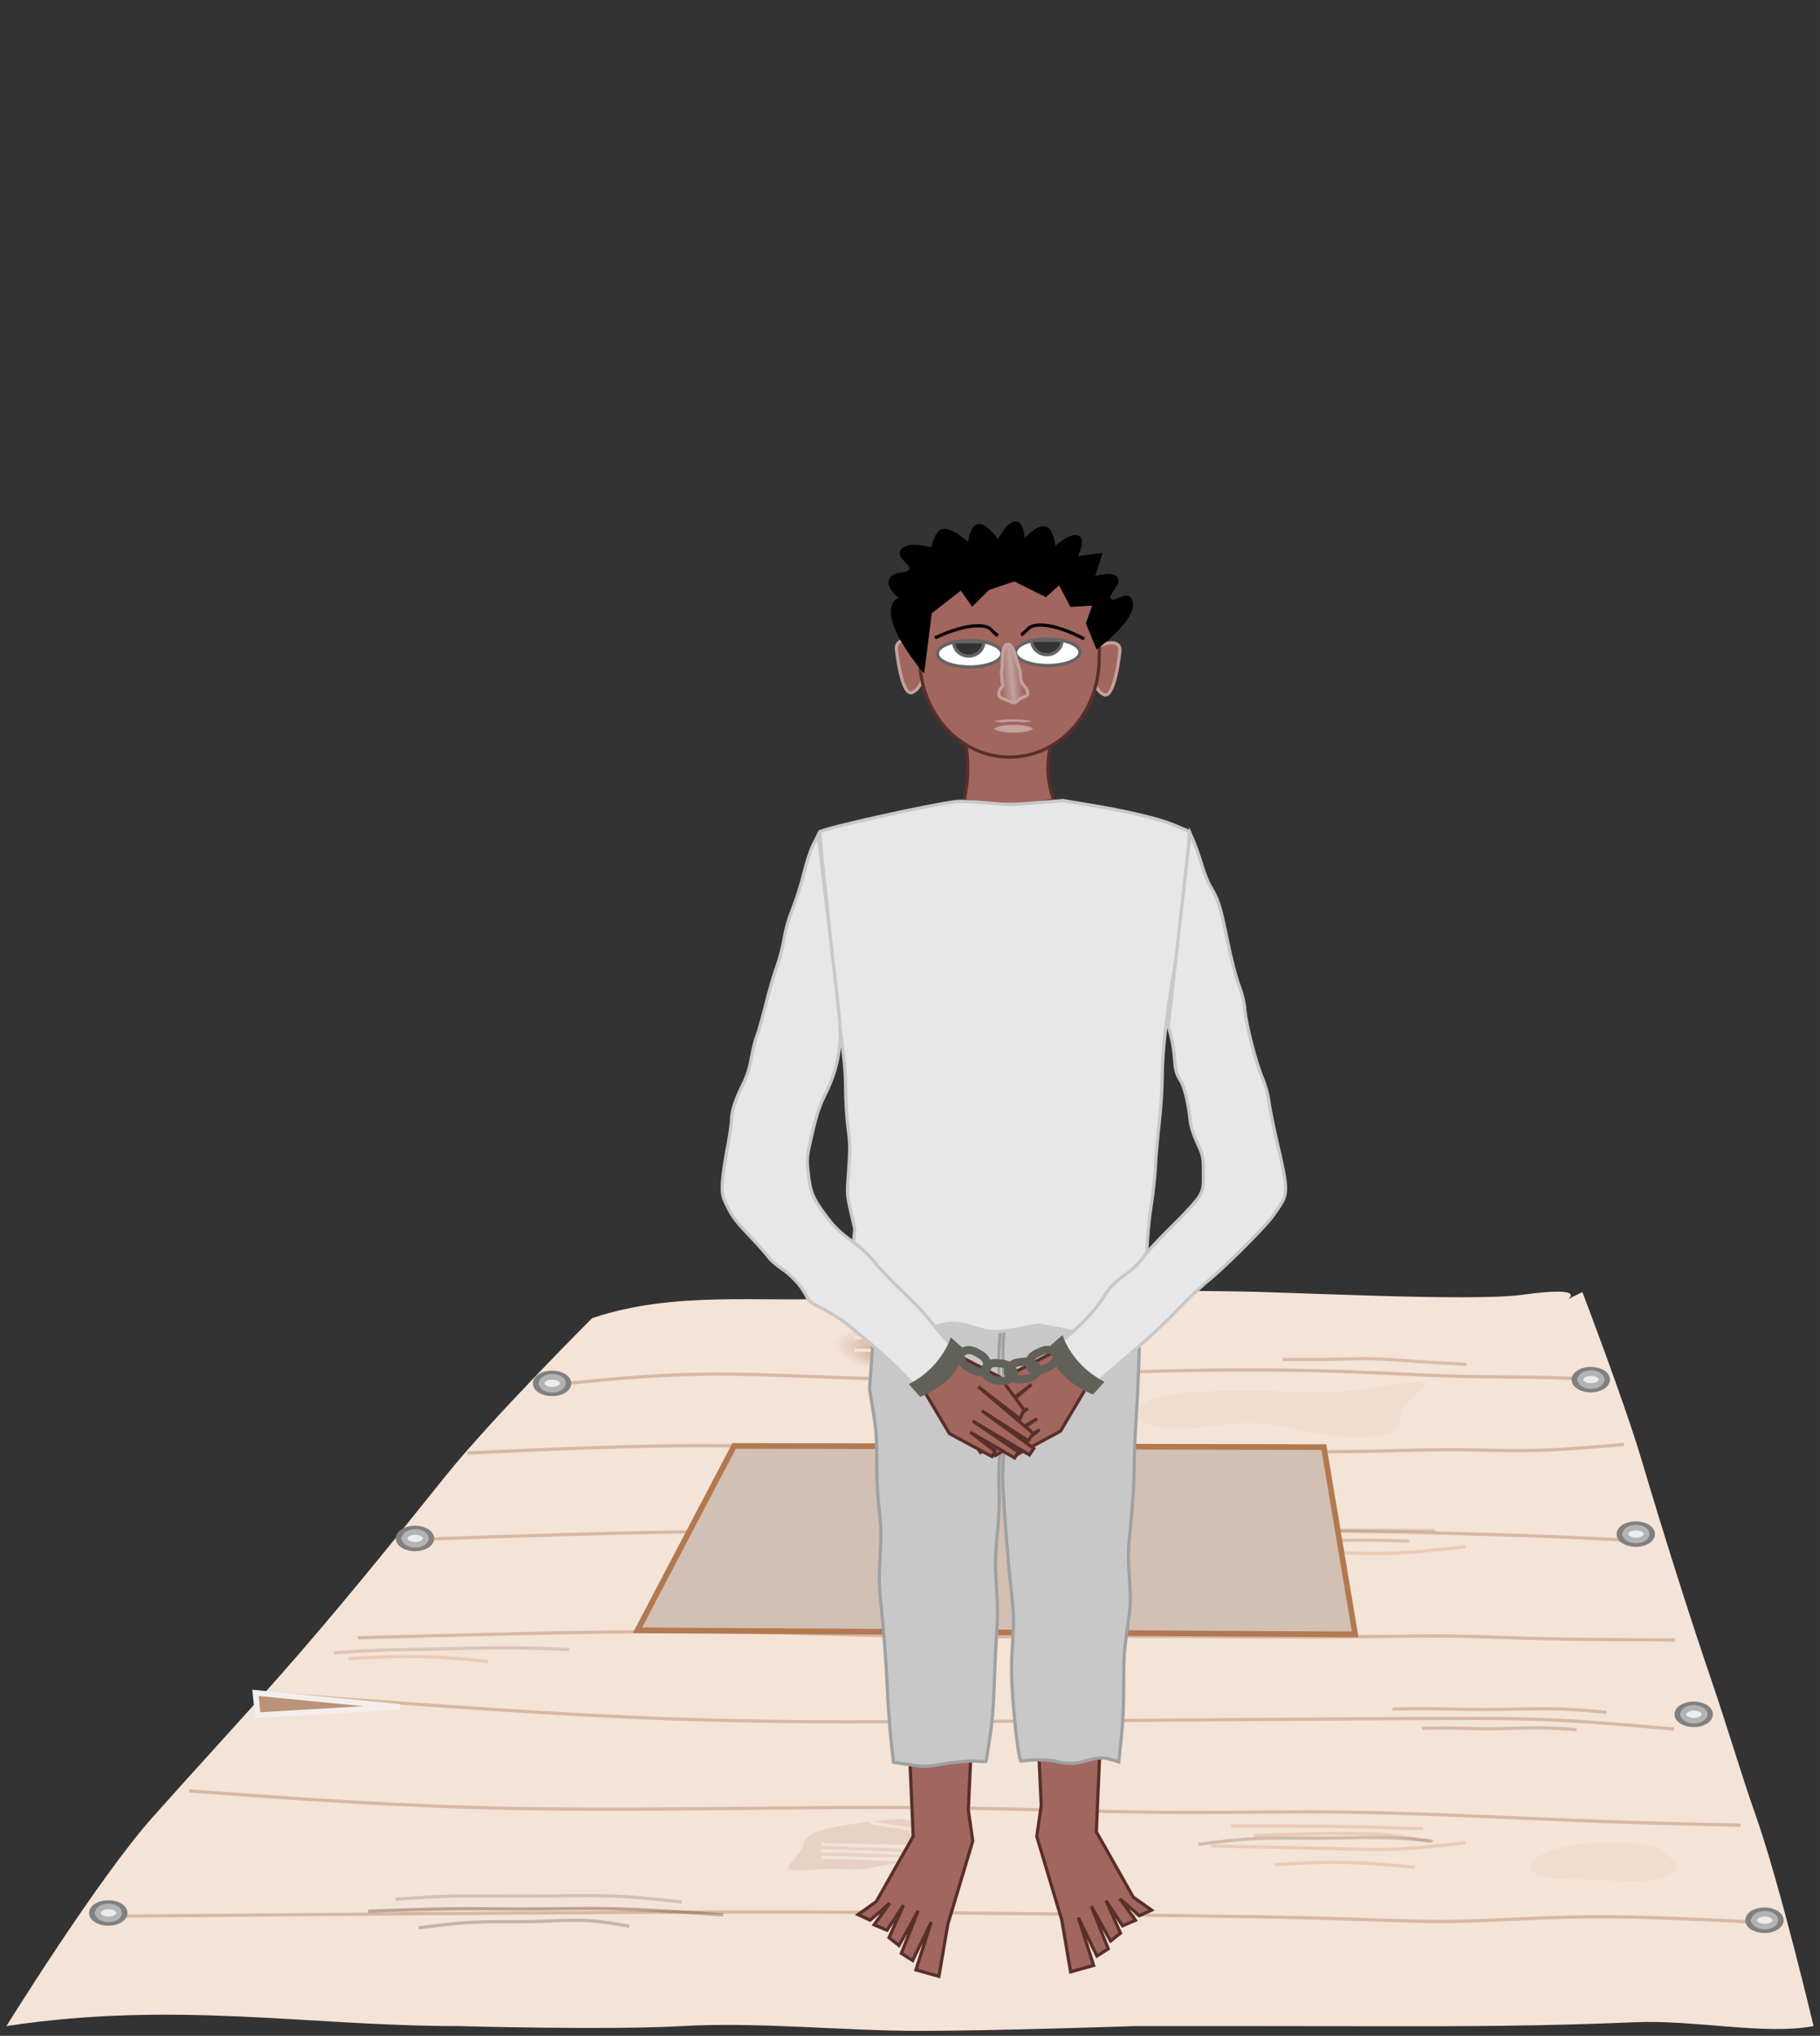 <?xml version="1.0" encoding="UTF-8" standalone="no"?>
<svg
   xmlns:dc="http://purl.org/dc/elements/1.1/"
   xmlns:cc="http://creativecommons.org/ns#"
   xmlns:rdf="http://www.w3.org/1999/02/22-rdf-syntax-ns#"
   xmlns:svg="http://www.w3.org/2000/svg"
   xmlns="http://www.w3.org/2000/svg"
   xmlns:xlink="http://www.w3.org/1999/xlink"
   width="565.733"
   height="632.662"
   viewBox="0 0 149.683 167.392"
   version="1.1"
   id="svg8">
  <rect x="0" y="0" width="149.683" height="167.392" fill="#333333" stroke="none"/>
  <defs
     id="defs2">
    <linearGradient
       id="linearGradient1015">
      <stop
         style="stop-color:#b38869;stop-opacity:1;"
         offset="0"
         id="stop1011" />
      <stop
         style="stop-color:#b38869;stop-opacity:0;"
         offset="1"
         id="stop1013" />
    </linearGradient>
    <linearGradient
       xlink:href="#linearGradient894"
       id="linearGradient898"
       gradientUnits="userSpaceOnUse"
       gradientTransform="matrix(0.834,-0.098,0.098,0.834,-65.776,-77.767)"
       x1="11.2"
       y1="84.867"
       x2="14.519"
       y2="84.947"
       spreadMethod="pad" />
    <linearGradient
       id="linearGradient894">
      <stop
         style="stop-color:#a1665e;stop-opacity:1;"
         offset="0"
         id="stop890" />
      <stop
         style="stop-color:#c3a19d;stop-opacity:1"
         offset="0.538"
         id="stop7555" />
      <stop
         style="stop-color:#a1665e;stop-opacity:1"
         offset="1"
         id="stop892" />
    </linearGradient>
    <filter
       style="color-interpolation-filters:sRGB"
       id="filter7688">
      <feTurbulence
         type="fractalNoise"
         baseFrequency="8.677 7.494"
         numOctaves="3"
         seed="227"
         result="turbulence"
         id="feTurbulence7672" />
      <feComposite
         in="SourceGraphic"
         in2="turbulence"
         operator="in"
         result="composite1"
         id="feComposite7674" />
      <feColorMatrix
         values="1 0 0 0 0 0 1 0 0 0 0 0 1 0 0 0 0 0 3.916 -1.257 "
         result="color"
         id="feColorMatrix7676" />
      <feFlood
         flood-opacity="1"
         flood-color="rgb(206,132,78)"
         result="flood"
         id="feFlood7678" />
      <feMerge
         result="merge"
         id="feMerge7684">
        <feMergeNode
           in="flood"
           id="feMergeNode7680" />
        <feMergeNode
           in="color"
           id="feMergeNode7682" />
      </feMerge>
      <feComposite
         in2="SourceGraphic"
         operator="in"
         result="composite2"
         id="feComposite7686" />
    </filter>
    <radialGradient
       xlink:href="#linearGradient1015"
       id="radialGradient1045-3"
       gradientUnits="userSpaceOnUse"
       gradientTransform="matrix(1.485,0.151,-4.302048e-4,0.469,260.504,145.005)"
       cx="-110.94"
       cy="237.033"
       fx="-110.94"
       fy="237.033"
       r="4.284" />
    <radialGradient
       xlink:href="#linearGradient1015"
       id="radialGradient1053-5"
       cx="-73.889"
       cy="210.951"
       fx="-73.889"
       fy="210.951"
       r="6.363"
       gradientTransform="matrix(1,0.069,-0.022,0.317,174.122,177.919)"
       gradientUnits="userSpaceOnUse" />
  </defs>
  <g
     id="layer1"
     transform="translate(-20.711,-177.942)"
     style="display:inline">
    <g
       id="g2161"
       transform="translate(-216.837,42.807)">
      <g
         id="g1278-3"
         style="display:inline"
         transform="translate(216.837,6.935)">
        <path
           id="path154-5"
           style="display:inline;fill:#f4e3d7;stroke:none;stroke-width:0.265px;stroke-linecap:butt;stroke-linejoin:miter;stroke-opacity:1"
           d="M 121.953,234.378 C 119.39,234.367 112.517,234.191 109.957,234.334 103.253,234.709 96.756,234.566 90.052,234.942 83.226,235.324 76.242,234.288 69.409,236.583 69.409,236.583 61.105,244.879 57.367,249.548 53.007,254.993 48.346,260.758 43.769,265.936 40.145,270.035 36.919,273.511 33.282,277.594 28.73,282.705 21.24,294.791 21.24,294.791 35.123,292.684 46.011,294.791 58.397,294.791 58.397,294.791 70.695,295.138 76.834,294.791 83.094,294.438 90.002,295.181 96.269,295.184 102.478,295.187 114.098,294.791 114.098,294.791 114.098,294.791 127.061,294.786 133.292,294.803 140.818,294.824 147.676,294.798 155.198,294.474 160.085,294.263 165.865,295.549 169.865,294.791 169.865,294.791 167.097,283.13 165.139,277.56 163.814,273.79 162.813,270.314 161.521,266.526 159.48,260.544 157.5,254.214 155.686,248.126 154.291,243.444 150.851,234.438 150.851,234.438 145.996,236.765 154.349,233.498 145.911,234.662 141.68,235.245 126.225,234.397 121.953,234.378 Z" />
        <path
           style="fill:none;stroke:#b88a6b;stroke-width:0.265px;stroke-linecap:butt;stroke-linejoin:miter;stroke-opacity:0.491"
           d="M 65.219,242.179 C 69.774,241.693 74.328,241.208 79.353,241.18 84.377,241.152 89.872,241.582 95.653,241.6 101.434,241.618 107.502,241.226 113.294,241.022 119.087,240.818 124.603,240.803 129.021,240.907 133.439,241.011 136.758,241.233 139.643,241.332 142.529,241.432 144.98,241.409 147.081,241.446 149.182,241.483 150.933,241.579 152.683,241.675"
           id="path156-6" />
        <path
           style="fill:none;stroke:#b88a6b;stroke-width:0.265px;stroke-linecap:butt;stroke-linejoin:miter;stroke-opacity:0.491"
           d="M 59.151,247.672 C 65.481,247.378 71.81,247.084 77.846,247.067 83.882,247.049 89.624,247.308 95.6,247.377 101.575,247.445 107.784,247.323 113.455,247.352 119.127,247.38 124.262,247.558 128.631,247.568 133,247.578 136.604,247.418 139.457,247.403 142.311,247.387 144.414,247.515 146.758,247.466 149.102,247.417 151.687,247.192 154.272,246.966"
           id="path983-2" />
        <path
           style="fill:none;stroke:#b88a6b;stroke-width:0.265px;stroke-linecap:butt;stroke-linejoin:miter;stroke-opacity:0.491"
           d="M 54.777,254.783 C 62.812,254.506 70.847,254.229 77.674,254.148 84.501,254.066 90.12,254.18 95.901,254.198 101.683,254.217 107.626,254.139 113.356,254.093 119.087,254.047 124.603,254.033 129.091,254.07 133.579,254.106 137.039,254.195 140.108,254.279 143.178,254.364 145.857,254.444 148.41,254.547 150.964,254.651 153.39,254.777 155.817,254.904"
           id="path987-9" />
        <path
           style="fill:none;stroke:#b88a6b;stroke-width:0.265px;stroke-linecap:butt;stroke-linejoin:miter;stroke-opacity:0.491"
           d="M 50.147,262.864 C 59.63,262.605 69.112,262.345 76.649,262.353 84.185,262.362 89.776,262.638 95.623,262.733 101.47,262.829 107.573,262.744 113.189,262.739 118.806,262.735 123.935,262.811 128.357,262.802 132.779,262.793 136.493,262.699 139.402,262.716 142.311,262.733 144.414,262.861 147.457,262.933 150.5,263.006 154.483,263.024 158.466,263.043"
           id="path991-1" />
        <path
           style="fill:none;stroke:#b88a6b;stroke-width:0.265px;stroke-linecap:butt;stroke-linejoin:miter;stroke-opacity:0.491"
           d="M 41.729,267.35 C 52.509,268.161 63.288,268.972 72.228,269.379 81.168,269.787 88.267,269.79 94.912,269.768 101.557,269.747 107.746,269.701 113.374,269.659 119.002,269.617 124.068,269.579 128.447,269.551 132.825,269.522 136.516,269.503 139.754,269.496 142.992,269.488 145.776,269.493 148.807,269.64 151.838,269.787 155.114,270.078 158.391,270.369"
           id="path995-2" />
        <path
           style="fill:none;stroke:#b88a6b;stroke-width:0.265px;stroke-linecap:butt;stroke-linejoin:miter;stroke-opacity:0.491"
           d="M 36.268,275.454 C 44.859,276.087 53.451,276.721 63.27,276.901 73.09,277.082 84.137,276.81 92.918,276.813 101.699,276.816 108.214,277.095 113.877,277.184 119.541,277.272 124.353,277.17 128.6,277.178 132.846,277.186 136.527,277.304 140.566,277.467 144.605,277.63 149.003,277.838 152.946,277.98 156.89,278.122 160.38,278.197 163.87,278.272"
           id="path999-7" />
        <path
           style="fill:none;stroke:#b88a6b;stroke-width:0.265px;stroke-linecap:butt;stroke-linejoin:miter;stroke-opacity:0.491"
           d="M 28.104,285.768 C 37.601,285.692 47.098,285.616 56.973,285.542 66.847,285.468 77.098,285.395 86.522,285.414 95.947,285.432 104.545,285.542 111.804,285.633 119.062,285.723 124.981,285.794 129.492,285.922 134.002,286.049 137.105,286.234 140.483,286.176 143.861,286.119 147.515,285.82 151.884,285.803 156.254,285.786 161.34,286.05 166.426,286.313"
           id="path1003-0" />
        <path
           style="fill:none;stroke:#b88a6b;stroke-width:0.265px;stroke-linecap:butt;stroke-linejoin:miter;stroke-opacity:0.33"
           d="M 120.103,254.09 C 123.153,254.052 126.202,254.014 129.308,254.008 132.415,254.003 135.578,254.029 138.742,254.056"
           id="path1027-9" />
        <path
           style="fill:none;stroke:#6b503e;stroke-width:0.265px;stroke-linecap:butt;stroke-linejoin:miter;stroke-opacity:0.409"
           d="M 50.985,285.352 C 53.343,285.258 55.7,285.164 57.948,285.142 60.195,285.121 62.332,285.171 64.485,285.161 66.638,285.151 68.807,285.081 71.427,285.151 74.048,285.221 77.121,285.433 80.193,285.644"
           id="path1031-3" />
        <path
           style="fill:url(#radialGradient1045-3);fill-opacity:1;stroke:url(#radialGradient1053-5);stroke-width:0.265px;stroke-linecap:butt;stroke-linejoin:miter;stroke-opacity:1"
           d="M 89.075,237.791 C 90.849,237.473 95.059,237.362 97.601,237.401 100.144,237.44 101.019,237.629 101.708,238.276 102.398,238.924 102.901,240.029 101.625,240.624 100.349,241.22 97.294,241.306 94.315,241.255 91.335,241.205 88.431,241.018 87.495,240.646 86.559,240.273 87.591,239.716 87.777,239.175 87.963,238.634 87.301,238.109 89.075,237.791 Z"
           id="path1041-6" />
        <path
           style="fill:#e3c3ad;fill-opacity:0.184;stroke:none;stroke-width:0.665;stroke-linecap:butt;stroke-linejoin:miter;stroke-miterlimit:4;stroke-dasharray:none;stroke-dashoffset:0;stroke-opacity:0.102"
           d="M 147.104,280.898 C 147.592,280.596 148.487,280.267 149.389,280.053 150.292,279.839 151.201,279.74 152.371,279.702 153.541,279.665 154.973,279.688 155.963,279.881 156.953,280.073 157.502,280.433 157.966,280.831 158.43,281.228 158.809,281.661 158.415,282.058 158.02,282.454 156.852,282.813 155.622,282.901 154.392,282.988 153.101,282.804 151.677,282.732 150.253,282.66 148.698,282.699 147.806,282.553 146.914,282.408 146.685,282.078 146.611,281.776 146.536,281.474 146.616,281.199 147.104,280.898 Z"
           id="path1063-0" />
        <path
           style="fill:#987359;fill-opacity:0.152;stroke:none;stroke-width:0.265px;stroke-linecap:butt;stroke-linejoin:miter;stroke-opacity:1"
           d="M 86.583,280.317 C 86.937,279.705 86.724,279.204 88.091,278.756 89.457,278.307 92.402,277.912 94.682,277.762 96.963,277.613 98.579,277.709 98.907,278.134 99.234,278.559 98.273,279.312 98.081,280.068 97.889,280.823 98.465,281.581 98.124,281.725 97.783,281.87 96.525,281.401 95.313,281.365 94.102,281.329 92.938,281.726 91.855,281.85 90.772,281.974 89.769,281.826 88.538,281.867 87.308,281.908 85.849,282.14 85.579,281.895 85.31,281.65 86.229,280.928 86.583,280.317 Z"
           id="path1071-6" />
        <path
           style="fill:none;stroke:#f4e3d7;stroke-width:0.265px;stroke-linecap:butt;stroke-linejoin:miter;stroke-opacity:1"
           d="M 92.576,281.033 C 94.761,281.021 96.946,281.008 98.757,281.144 100.568,281.279 102.006,281.562 103.443,281.845"
           id="path1075-2" />
        <path
           style="fill:none;stroke:#f4e3d7;stroke-width:0.265px;stroke-linecap:butt;stroke-linejoin:miter;stroke-opacity:1"
           d="M 90.46,282.091 C 92.645,282.079 94.829,282.067 96.64,282.202 98.452,282.338 99.889,282.62 101.326,282.903"
           id="path1079-6" />
        <path
           style="fill:none;stroke:#f4e3d7;stroke-width:0.265px;stroke-linecap:butt;stroke-linejoin:miter;stroke-opacity:1"
           d="M 90.46,279.974 C 92.645,279.962 94.829,279.95 96.64,280.086 98.452,280.221 99.889,280.504 101.326,280.787"
           id="path1083-1" />
        <path
           style="fill:none;stroke:#f4e3d7;stroke-width:0.265px;stroke-linecap:butt;stroke-linejoin:miter;stroke-opacity:1"
           d="M 90.989,239.228 C 93.174,239.216 95.359,239.204 97.17,239.339 98.981,239.475 100.418,239.758 101.855,240.041"
           id="path1091-8" />
        <path
           style="fill:none;stroke:#f4e3d7;stroke-width:0.265px;stroke-linecap:butt;stroke-linejoin:miter;stroke-opacity:1"
           d="M 90.989,238.17 C 93.174,238.158 95.359,238.146 97.17,238.281 98.981,238.417 100.418,238.699 101.855,238.982"
           id="path1095-7" />
        <path
           style="fill:none;stroke:#f4e3d7;stroke-width:0.265px;stroke-linecap:butt;stroke-linejoin:miter;stroke-opacity:1"
           d="M 91.935,251.353 C 93.828,252.445 95.72,253.536 97.216,254.567 98.711,255.597 99.81,256.567 100.908,257.536"
           id="path1099-9" />
        <path
           style="fill:none;stroke:#f4e3d7;stroke-width:0.265px;stroke-linecap:butt;stroke-linejoin:miter;stroke-opacity:1"
           d="M 94.581,251.353 C 96.474,252.445 98.366,253.536 99.861,254.567 101.357,255.597 102.455,256.567 103.554,257.536"
           id="path1103-2" />
        <path
           style="fill:none;stroke:#f4e3d7;stroke-width:0.265px;stroke-linecap:butt;stroke-linejoin:miter;stroke-opacity:1"
           d="M 97.756,251.353 C 99.649,252.445 101.541,253.536 103.036,254.567 104.532,255.597 105.63,256.567 106.729,257.536"
           id="path1107-0" />
        <path
           style="fill:none;stroke:#f4e3d7;stroke-width:0.265px;stroke-linecap:butt;stroke-linejoin:miter;stroke-opacity:1"
           d="M 100.402,251.353 C 102.294,252.445 104.187,253.536 105.682,254.567 107.178,255.597 108.276,256.567 109.374,257.536"
           id="path1111-2" />
        <path
           style="fill:none;stroke:#f4e3d7;stroke-width:0.265px;stroke-linecap:butt;stroke-linejoin:miter;stroke-opacity:1"
           d="M 92.919,247.124 C 95.101,247.202 97.282,247.281 99.166,247.249 101.049,247.217 102.636,247.073 104.221,246.93"
           id="path1034-3" />
        <path
           style="fill:none;stroke:#f4e3d7;stroke-width:0.265px;stroke-linecap:butt;stroke-linejoin:miter;stroke-opacity:1"
           d="M 88.305,283.025 C 89.977,283.067 91.648,283.108 93.124,283.173 94.601,283.238 95.882,283.326 97.023,283.433 98.163,283.54 99.164,283.664 100.165,283.789"
           id="path213-7" />
        <path
           style="fill:none;stroke:#f4e3d7;stroke-width:0.265px;stroke-linecap:butt;stroke-linejoin:miter;stroke-opacity:1"
           d="M 88.305,280.908 C 89.977,280.95 91.648,280.992 93.124,281.057 94.601,281.122 95.882,281.21 97.023,281.316 98.163,281.423 99.164,281.548 100.165,281.673"
           id="path1040-5" />
        <path
           style="fill:none;stroke:#f4e3d7;stroke-width:0.265px;stroke-linecap:butt;stroke-linejoin:miter;stroke-opacity:1"
           d="M 88.305,280.379 C 89.977,280.421 91.648,280.462 93.124,280.527 94.601,280.592 95.882,280.681 97.023,280.787 98.163,280.894 99.164,281.019 100.165,281.144"
           id="path1044-9" />
        <path
           style="fill:none;stroke:#f4e3d7;stroke-width:0.265px;stroke-linecap:butt;stroke-linejoin:miter;stroke-opacity:1"
           d="M 88.305,279.85 C 89.977,279.892 91.648,279.933 93.124,279.998 94.601,280.063 95.882,280.151 97.023,280.258 98.163,280.365 99.164,280.489 100.165,280.614"
           id="path1048-2" />
        <path
           style="fill:none;stroke:#f4e3d7;stroke-width:0.165;stroke-linecap:butt;stroke-linejoin:miter;stroke-miterlimit:4;stroke-dasharray:none;stroke-opacity:1"
           d="M 85.364,259.314 C 92.201,258.736 99.038,258.158 105.874,257.581"
           id="path1060-2" />
        <path
           style="fill:none;stroke:#f4e3d7;stroke-width:0.165;stroke-linecap:butt;stroke-linejoin:miter;stroke-miterlimit:4;stroke-dasharray:none;stroke-opacity:1"
           d="M 85.364,259.843 C 92.201,259.265 99.038,258.688 105.874,258.11"
           id="path1064-8" />
        <path
           style="fill:none;stroke:#f4e3d7;stroke-width:0.165;stroke-linecap:butt;stroke-linejoin:miter;stroke-miterlimit:4;stroke-dasharray:none;stroke-opacity:1"
           d="M 85.364,260.372 C 92.201,259.794 99.038,259.217 105.874,258.639"
           id="path1068-9" />
        <path
           style="fill:none;stroke:#ebcbb5;stroke-width:0.265px;stroke-linecap:butt;stroke-linejoin:miter;stroke-opacity:1"
           d="M 123.843,279.13 C 126.339,279.046 128.835,278.963 130.745,278.949 132.656,278.936 133.981,278.992 135.155,279.117 136.329,279.241 137.352,279.434 138.375,279.627"
           id="path1088-7" />
        <path
           style="fill:none;stroke:#ebcbb5;stroke-width:0.265px;stroke-linecap:butt;stroke-linejoin:miter;stroke-opacity:1"
           d="M 121.971,278.336 C 125.091,278.341 128.211,278.345 130.433,278.376 132.656,278.406 133.981,278.463 135.049,278.495 136.118,278.527 136.928,278.535 137.739,278.543"
           id="path1092-3" />
        <path
           style="fill:none;stroke:#ebcbb5;stroke-width:0.265px;stroke-linecap:butt;stroke-linejoin:miter;stroke-opacity:1"
           d="M 120.329,279.984 C 123.996,280.057 127.663,280.129 130.16,280.194 132.656,280.258 133.981,280.315 135.63,280.235 137.279,280.156 139.251,279.94 141.224,279.724"
           id="path1096-6" />
        <path
           style="fill:none;stroke:#ebcbb5;stroke-width:0.265px;stroke-linecap:butt;stroke-linejoin:miter;stroke-opacity:1"
           d="M 125.573,281.511 C 127.083,281.428 128.593,281.344 130.001,281.33 131.409,281.317 132.715,281.373 133.876,281.454 135.037,281.534 136.052,281.639 137.068,281.743"
           id="path1100-1" />
        <path
           style="fill:none;stroke:#c29372;stroke-width:0.265px;stroke-linecap:butt;stroke-linejoin:miter;stroke-opacity:0.171"
           d="M 53.572,285.523 C 55.068,285.372 56.563,285.221 58.379,285.171 60.195,285.121 62.332,285.171 64.485,285.161 66.638,285.151 68.807,285.081 70.733,285.122 72.66,285.164 74.346,285.318 76.031,285.472"
           id="path1104-2" />
        <path
           style="fill:none;stroke:#6b503e;stroke-width:0.265px;stroke-linecap:butt;stroke-linejoin:miter;stroke-opacity:0.241"
           d="M 53.235,284.371 C 54.843,284.251 56.45,284.132 58.323,284.097 60.195,284.062 62.332,284.113 64.485,284.103 66.638,284.093 68.807,284.022 70.855,284.093 72.903,284.163 74.831,284.374 76.758,284.586"
           id="path1108-9" />
        <path
           style="fill:none;stroke:#9d765c;stroke-width:0.265px;stroke-linecap:butt;stroke-linejoin:miter;stroke-opacity:0.27"
           d="M 48.202,264.094 C 49.399,264.017 50.596,263.94 52.101,263.888 53.607,263.837 55.422,263.81 57.238,263.772 59.053,263.733 60.869,263.681 62.584,263.688 64.298,263.695 65.911,263.76 67.524,263.824"
           id="path1112-3" />
        <path
           style="fill:none;stroke:#ba8b6b;stroke-width:0.265px;stroke-linecap:butt;stroke-linejoin:miter;stroke-opacity:0.409"
           d="M 119.202,255.211 C 120.253,255.003 121.305,254.794 122.771,254.747 124.238,254.7 126.12,254.814 127.852,254.848 129.583,254.882 131.165,254.836 132.598,254.834 134.031,254.831 135.315,254.873 136.598,254.915"
           id="path1116-1" />
        <path
           style="fill:none;stroke:#6b503e;stroke-width:0.265px;stroke-linecap:butt;stroke-linejoin:miter;stroke-opacity:0.321"
           d="M 55.147,286.711 C 56.672,286.517 58.197,286.323 59.751,286.251 61.304,286.179 62.887,286.23 64.413,286.198 65.938,286.167 67.407,286.054 68.74,286.105 70.072,286.155 71.269,286.369 72.466,286.583"
           id="path1120-9" />
        <path
           style="fill:none;stroke:#aa7f62;stroke-width:0.265px;stroke-linecap:butt;stroke-linejoin:miter;stroke-opacity:0.409"
           d="M 135.243,268.72 C 136.235,268.702 137.227,268.684 138.577,268.7 139.927,268.716 141.634,268.767 143.391,268.757 145.148,268.747 146.955,268.676 148.539,268.706 150.123,268.736 151.483,268.866 152.843,268.995"
           id="path1124-4" />
        <path
           style="fill:none;stroke:#b38567;stroke-width:0.265px;stroke-linecap:butt;stroke-linejoin:miter;stroke-opacity:0.409"
           d="M 126.198,239.973 C 127.442,239.981 128.687,239.99 129.945,239.968 131.203,239.946 132.474,239.895 133.678,239.922 134.881,239.949 136.018,240.055 137.279,240.144 138.541,240.234 139.928,240.307 141.315,240.38"
           id="path1128-7" />
        <path
           style="fill:none;stroke:#ebcbb5;stroke-width:0.265px;stroke-linecap:butt;stroke-linejoin:miter;stroke-opacity:1"
           d="M 49.373,264.578 C 50.883,264.494 52.393,264.41 53.801,264.397 55.209,264.383 56.515,264.44 57.676,264.52 58.836,264.601 59.852,264.705 60.868,264.81"
           id="path1132-8" />
        <path
           style="fill:none;stroke:#ebcbb5;stroke-width:0.265px;stroke-linecap:butt;stroke-linejoin:miter;stroke-opacity:1"
           d="M 120.329,255.642 C 123.996,255.715 127.663,255.787 130.16,255.852 132.656,255.917 133.981,255.973 135.63,255.893 137.279,255.814 139.251,255.598 141.224,255.382"
           id="path1136-4" />
        <path
           style="fill:none;stroke:#6b503e;stroke-width:0.265px;stroke-linecap:butt;stroke-linejoin:miter;stroke-opacity:0.261"
           d="M 119.262,279.856 C 120.819,279.654 122.375,279.451 124.007,279.376 125.639,279.3 127.346,279.35 129.103,279.34 130.861,279.33 132.668,279.26 134.252,279.29 135.835,279.319 137.196,279.449 138.556,279.579"
           id="path1140-5" />
        <path
           style="fill:#e3c3ad;fill-opacity:0.184;stroke:none;stroke-width:0.665;stroke-linecap:butt;stroke-linejoin:miter;stroke-miterlimit:4;stroke-dasharray:none;stroke-dashoffset:0;stroke-opacity:0.102"
           d="M 87.567,250.206 C 88.3,249.904 89.644,249.575 90.999,249.361 92.354,249.147 93.718,249.048 95.475,249.011 97.232,248.973 99.382,248.997 100.868,249.189 102.355,249.381 103.179,249.741 103.876,250.139 104.572,250.536 105.142,250.97 104.549,251.366 103.957,251.762 102.203,252.121 100.357,252.209 98.51,252.297 96.571,252.113 94.434,252.04 92.296,251.968 89.962,252.007 88.622,251.861 87.283,251.716 86.939,251.386 86.827,251.084 86.715,250.782 86.835,250.507 87.567,250.206 Z"
           id="path1144-0" />
        <path
           style="fill:#e3c3ad;fill-opacity:0.184;stroke:none;stroke-width:0.665;stroke-linecap:butt;stroke-linejoin:miter;stroke-miterlimit:4;stroke-dasharray:none;stroke-dashoffset:0;stroke-opacity:0.102"
           d="M 114.142,244.713 C 113.735,244.1 114.598,243.28 116.947,242.884 119.295,242.487 123.127,242.515 125.799,242.581 128.471,242.647 129.98,242.751 132.179,242.499 134.378,242.247 137.266,241.64 137.87,241.836 138.474,242.032 136.795,243.031 136.198,243.876 135.6,244.722 136.085,245.413 135.39,245.865 134.695,246.316 132.822,246.526 130.661,246.28 128.5,246.033 126.055,245.331 123.88,245.23 121.706,245.13 119.806,245.632 118.015,245.681 116.224,245.73 114.549,245.326 114.142,244.713 Z"
           id="path1148-3" />
        <path
           style="fill:none;stroke:#f4e3d7;stroke-width:0.265px;stroke-linecap:butt;stroke-linejoin:miter;stroke-opacity:1"
           d="M 92.253,278.054 C 94.061,278.359 95.868,278.664 97.277,278.747 98.687,278.83 99.698,278.691 100.643,278.737 101.588,278.783 102.466,279.015 103.234,279.36 104.001,279.705 104.658,280.163 105.314,280.621"
           id="path1152-6" />
        <path
           style="fill:none;stroke:#f4e3d7;stroke-width:0.265px;stroke-linecap:butt;stroke-linejoin:miter;stroke-opacity:1"
           d="M 92.518,277.261 C 94.325,277.566 96.133,277.871 97.542,277.953 98.951,278.036 99.962,277.897 100.907,277.943 101.852,277.99 102.731,278.221 103.498,278.566 104.266,278.911 104.922,279.369 105.578,279.827"
           id="path1156-1" />
        <path
           style="fill:none;stroke:#f4e3d7;stroke-width:0.265px;stroke-linecap:butt;stroke-linejoin:miter;stroke-opacity:1"
           d="M 81.934,281.494 C 83.742,281.799 85.549,282.104 86.959,282.187 88.368,282.27 89.379,282.13 90.324,282.177 91.269,282.223 92.147,282.455 92.915,282.8 93.682,283.145 94.339,283.603 94.995,284.061"
           id="path1160-0" />
        <path
           style="fill:none;stroke:#f4e3d7;stroke-width:0.265px;stroke-linecap:butt;stroke-linejoin:miter;stroke-opacity:1"
           d="M 81.934,282.288 C 83.742,282.593 85.549,282.898 86.959,282.98 88.368,283.063 89.379,282.924 90.324,282.97 91.269,283.017 92.147,283.248 92.915,283.593 93.682,283.938 94.339,284.396 94.995,284.854"
           id="path1164-6" />
        <g
           id="g1188-3"
           transform="matrix(0.69,0,0,0.671,142.689,141.423)"
           style="stroke-width:1.47">
          <ellipse
             style="fill:#e6e6e6;fill-opacity:1;stroke:#808080;stroke-width:0.684;stroke-miterlimit:4;stroke-dasharray:none;stroke-opacity:1"
             id="ellipse1184-2"
             cx="-110.975"
             cy="149.811"
             rx="1.942"
             ry="1.222" />
          <ellipse
             style="fill:#ececec;fill-opacity:1;stroke:#b3b3b3;stroke-width:0.684;stroke-miterlimit:4;stroke-dasharray:none;stroke-opacity:1"
             id="ellipse1186-0"
             cx="-110.95"
             cy="149.803"
             rx="1.265"
             ry="0.789" />
        </g>
        <g
           id="g1194-6"
           transform="matrix(0.69,0,0,0.671,131.413,154.175)"
           style="stroke-width:1.47">
          <ellipse
             style="fill:#e6e6e6;fill-opacity:1;stroke:#808080;stroke-width:0.684;stroke-miterlimit:4;stroke-dasharray:none;stroke-opacity:1"
             id="ellipse1190-1"
             cx="-110.975"
             cy="149.811"
             rx="1.942"
             ry="1.222" />
          <ellipse
             style="fill:#ececec;fill-opacity:1;stroke:#b3b3b3;stroke-width:0.684;stroke-miterlimit:4;stroke-dasharray:none;stroke-opacity:1"
             id="ellipse1192-5"
             cx="-110.95"
             cy="149.803"
             rx="1.265"
             ry="0.789" />
        </g>
        <g
           id="g1206-5"
           transform="matrix(0.69,0,0,0.671,106.189,184.968)"
           style="stroke-width:1.47">
          <ellipse
             style="fill:#e6e6e6;fill-opacity:1;stroke:#808080;stroke-width:0.684;stroke-miterlimit:4;stroke-dasharray:none;stroke-opacity:1"
             id="ellipse1202-4"
             cx="-110.975"
             cy="149.811"
             rx="1.942"
             ry="1.222" />
          <ellipse
             style="fill:#ececec;fill-opacity:1;stroke:#b3b3b3;stroke-width:0.684;stroke-miterlimit:4;stroke-dasharray:none;stroke-opacity:1"
             id="ellipse1204-7"
             cx="-110.95"
             cy="149.803"
             rx="1.265"
             ry="0.789" />
        </g>
        <g
           id="g1212-6"
           transform="matrix(0.69,0,0,0.671,228.114,141.117)"
           style="stroke-width:1.47">
          <ellipse
             style="fill:#e6e6e6;fill-opacity:1;stroke:#808080;stroke-width:0.684;stroke-miterlimit:4;stroke-dasharray:none;stroke-opacity:1"
             id="ellipse1208-5"
             cx="-110.975"
             cy="149.811"
             rx="1.942"
             ry="1.222" />
          <ellipse
             style="fill:#ececec;fill-opacity:1;stroke:#b3b3b3;stroke-width:0.684;stroke-miterlimit:4;stroke-dasharray:none;stroke-opacity:1"
             id="ellipse1210-6"
             cx="-110.95"
             cy="149.803"
             rx="1.265"
             ry="0.789" />
        </g>
        <g
           id="g1218-9"
           transform="matrix(0.69,0,0,0.671,231.818,153.817)"
           style="stroke-width:1.47">
          <ellipse
             style="fill:#e6e6e6;fill-opacity:1;stroke:#808080;stroke-width:0.684;stroke-miterlimit:4;stroke-dasharray:none;stroke-opacity:1"
             id="ellipse1214-3"
             cx="-110.975"
             cy="149.811"
             rx="1.942"
             ry="1.222" />
          <ellipse
             style="fill:#ececec;fill-opacity:1;stroke:#b3b3b3;stroke-width:0.684;stroke-miterlimit:4;stroke-dasharray:none;stroke-opacity:1"
             id="ellipse1216-7"
             cx="-110.95"
             cy="149.803"
             rx="1.265"
             ry="0.789" />
        </g>
        <g
           id="g1224-4"
           transform="matrix(0.69,0,0,0.671,236.581,168.634)"
           style="stroke-width:1.47">
          <ellipse
             style="fill:#e6e6e6;fill-opacity:1;stroke:#808080;stroke-width:0.684;stroke-miterlimit:4;stroke-dasharray:none;stroke-opacity:1"
             id="ellipse1220-5"
             cx="-110.975"
             cy="149.811"
             rx="1.942"
             ry="1.222" />
          <ellipse
             style="fill:#ececec;fill-opacity:1;stroke:#b3b3b3;stroke-width:0.684;stroke-miterlimit:4;stroke-dasharray:none;stroke-opacity:1"
             id="ellipse1222-2"
             cx="-110.95"
             cy="149.803"
             rx="1.265"
             ry="0.789" />
        </g>
        <g
           id="g1230-5"
           transform="matrix(0.69,0,0,0.671,242.401,185.567)"
           style="stroke-width:1.47">
          <ellipse
             style="fill:#e6e6e6;fill-opacity:1;stroke:#808080;stroke-width:0.684;stroke-miterlimit:4;stroke-dasharray:none;stroke-opacity:1"
             id="ellipse1226-4"
             cx="-110.975"
             cy="149.811"
             rx="1.942"
             ry="1.222" />
          <ellipse
             style="fill:#ececec;fill-opacity:1;stroke:#b3b3b3;stroke-width:0.684;stroke-miterlimit:4;stroke-dasharray:none;stroke-opacity:1"
             id="ellipse1228-7"
             cx="-110.95"
             cy="149.803"
             rx="1.265"
             ry="0.789" />
        </g>
        <path
           style="fill:none;stroke:#aa7f62;stroke-width:0.265px;stroke-linecap:butt;stroke-linejoin:miter;stroke-opacity:0.409"
           d="M 137.679,270.307 C 138.482,270.289 139.284,270.271 140.228,270.288 141.172,270.304 142.256,270.354 143.467,270.344 144.679,270.334 146.016,270.264 147.189,270.267 148.361,270.269 149.369,270.345 150.376,270.421"
           id="path1236-4" />
        <path
           style="fill:#ba9378;fill-opacity:1;stroke:#f4efec;stroke-width:0.465;stroke-linecap:butt;stroke-linejoin:miter;stroke-miterlimit:4;stroke-dasharray:none;stroke-opacity:1"
           d="M 41.721,267.392 C 41.721,267.392 41.91,269.228 41.91,269.228 41.91,269.228 53.589,268.549 53.589,268.549 53.589,268.549 41.721,267.392 41.721,267.392 Z"
           id="path378-4" />
      </g>
      <path
         style="fill:#d3c0b4;fill-opacity:1;stroke:#b27950;stroke-width:0.465;stroke-linecap:butt;stroke-linejoin:miter;stroke-miterlimit:4;stroke-dasharray:none;stroke-opacity:1"
         d="M 297.922,254.026 C 297.922,254.026 289.971,269.19 289.971,269.19 289.971,269.19 349.002,269.52 349.002,269.52 349.002,269.52 346.425,254.12 346.425,254.12 346.425,254.12 297.922,254.026 297.922,254.026 Z"
         id="path1259" />
    </g>
    <g
       id="g6328"
       transform="matrix(0.699,0,0,0.699,136.486,239.032)"
       style="display:inline;stroke-width:1.43">
      <path
         style="display:inline;fill:#a1665e;fill-opacity:1;stroke:#592f2a;stroke-width:0.378px;stroke-linecap:butt;stroke-linejoin:miter;stroke-opacity:1"
         d="M -58.571,119.683 -58.18,128.608 -62.528,136.29 -64.679,137.819 -63.248,138.47 -60.946,136.486 -62.785,139.014 -61.268,139.656 -59.325,136.711 -61.023,140.527 -59.855,141.451 -57.6,137.372 -59.581,142.374 -58.25,143.218 -56.06,138.691 -57.861,144.322 -55.158,145.084 -54.113,138.96 -51.177,129.164 -51.7,125.503 -51.424,119.537 Z"
         id="path940" />
      <path
         style="display:inline;fill:#c8c8c8;fill-opacity:1;stroke:#a0a0a0;stroke-width:0.378;stroke-opacity:1"
         d="M -58.391,120.225 C -58.966,120.14 -59.676,120.031 -59.969,119.983 L -60.503,119.896 -60.795,117.243 C -60.956,115.784 -61.169,112.739 -61.269,110.475 -61.369,108.212 -61.632,104.648 -61.854,102.555 -62.217,99.12 -62.239,98.458 -62.076,95.743 -61.923,93.192 -61.941,92.335 -62.197,90.086 -62.384,88.442 -62.49,86.279 -62.477,84.39 -62.46,81.92 -62.538,80.833 -62.886,78.645 L -63.316,75.947 -63.03,71.944 -62.743,67.94 -55.289,67.895 -47.835,67.849 -47.978,69.897 C -48.155,72.428 -48.146,73.383 -47.904,77.366 -47.751,79.881 -47.76,81.036 -47.95,83.024 -48.096,84.549 -48.15,86.402 -48.089,87.784 -48.021,89.326 -48.086,91.033 -48.291,93.143 -48.553,95.824 -48.566,96.632 -48.388,99.18 -48.239,101.315 -48.232,102.827 -48.363,104.7 -48.462,106.119 -48.592,108.885 -48.652,110.848 -48.727,113.284 -48.895,115.261 -49.181,117.079 -49.412,118.543 -49.601,119.765 -49.601,119.794 -49.601,119.823 -50.169,119.812 -50.863,119.77 -51.673,119.72 -52.922,119.823 -54.348,120.057 -56.754,120.452 -56.837,120.455 -58.391,120.225 Z"
         id="path908" />
      <path
         style="display:inline;fill:#a1665e;fill-opacity:1;stroke:#592f2a;stroke-width:0.378px;stroke-linecap:butt;stroke-linejoin:miter;stroke-opacity:1"
         d="M -36.247,119.154 -36.638,128.078 -32.291,135.761 -30.14,137.29 -31.57,137.941 -33.872,135.957 -32.033,138.485 -33.55,139.127 -35.493,136.182 -33.796,139.998 -34.963,140.922 -37.219,136.842 -35.237,141.845 -36.568,142.689 -38.759,138.162 -36.957,143.792 -39.661,144.555 -40.705,138.431 -43.641,128.634 -43.119,124.974 -43.394,119.008 Z"
         id="path946" />
      <path
         style="display:inline;fill:#c8c8c8;fill-opacity:1;stroke:#a0a0a0;stroke-width:0.378;stroke-opacity:1"
         d="M -41.42,119.782 C -42.393,119.562 -44.387,119.558 -45.473,119.774 -45.719,119.823 -46.201,116.116 -46.481,112.018 -46.644,109.64 -46.647,108.23 -46.493,105.926 -46.315,103.251 -46.33,102.599 -46.632,99.882 -46.993,96.645 -47.425,91.288 -47.616,87.697 -47.697,86.17 -47.64,84.503 -47.425,82.11 -47.132,78.854 -47.132,78.58 -47.424,76.104 -47.717,73.62 -47.706,70.17 -47.398,68.419 L -47.299,67.853 H -44.126 C -42.382,67.853 -38.833,67.905 -36.242,67.968 L -31.529,68.082 -31.611,71.841 C -31.656,73.908 -31.806,77.265 -31.943,79.301 -32.081,81.336 -32.194,84.156 -32.193,85.567 -32.193,86.982 -32.361,89.732 -32.568,91.7 -32.906,94.914 -32.924,95.559 -32.75,98.188 -32.566,100.958 -32.578,101.266 -32.997,104.194 -33.36,106.736 -33.434,107.877 -33.414,110.674 -33.399,112.845 -33.499,115.11 -33.693,116.958 L -33.996,119.847 -34.776,119.612 C -35.833,119.294 -36.419,119.316 -37.851,119.725 -39.256,120.127 -39.855,120.137 -41.419,119.782 Z"
         id="path916" />
      <path
         style="display:inline;fill:#a1665e;fill-opacity:1;stroke:#592f2a;stroke-width:0.378px;stroke-linecap:butt;stroke-linejoin:miter;stroke-opacity:1"
         d="M -52.208,6.733 C -51.247,2.79 -52.157,-0.716 -52.157,-0.716 -46.294,0.595 -41.692,-0.783 -41.692,-0.783 -43.179,3.378 -41.616,6.692 -41.616,6.692 -46.999,8.028 -52.208,6.733 -52.208,6.733 Z"
         id="path982" />
      <path
         style="display:inline;fill:#e7e7e7;fill-opacity:1;stroke:#c8c8c8;stroke-width:0.378;stroke-opacity:1"
         d="M -63.081,69.439 C -64.129,69.354 -65.024,69.248 -65.069,69.202 -65.115,69.157 -65.277,67.886 -65.43,66.378 -65.693,63.791 -65.69,63.457 -65.382,60.417 L -65.056,57.197 -65.524,55.137 C -65.989,53.09 -65.99,53.061 -65.779,50.263 -65.595,47.819 -65.604,47.162 -65.852,45.266 -66.009,44.065 -66.137,41.982 -66.137,40.638 -66.137,38.681 -66.29,37.119 -66.902,32.812 -67.323,29.852 -67.719,26.334 -67.783,24.994 -67.846,23.654 -68.208,19.86 -68.587,16.563 -68.966,13.267 -69.216,10.514 -69.143,10.447 -68.688,10.03 -56.429,7.304 -53.13,6.886 -52.673,6.828 -51.085,6.9 -49.601,7.045 -47.176,7.283 -46.582,7.283 -43.738,7.04 L -40.573,6.769 -37.733,7.239 C -33.091,8.007 -29.586,8.826 -27.644,9.596 -26.652,9.99 -25.787,10.365 -25.722,10.429 -25.657,10.494 -25.787,12.152 -26.012,14.115 -26.237,16.078 -26.474,18.702 -26.539,19.946 -26.613,21.348 -26.92,23.634 -27.344,25.952 -28.275,31.026 -28.881,36.261 -28.887,39.268 -28.89,40.608 -29.046,43.036 -29.235,44.664 -29.423,46.291 -29.625,48.602 -29.682,49.799 -29.74,50.996 -29.971,53.111 -30.195,54.499 -30.447,56.057 -30.645,58.221 -30.713,60.156 -30.881,64.95 -31.077,68.758 -31.161,68.84 -31.203,68.881 -32.725,69.049 -34.544,69.213 L -37.851,69.511 -40.636,68.984 -43.421,68.456 -45.074,68.777 C -48.194,69.384 -48.951,69.385 -50.884,68.784 -53.029,68.118 -54.071,68.101 -55.74,68.708 -58.339,69.652 -59.292,69.747 -63.081,69.44 Z"
         id="path900" />
      <path
         style="display:inline;fill:#a1665e;fill-opacity:1;stroke:#592f2a;stroke-width:0.378px;stroke-linecap:butt;stroke-linejoin:miter;stroke-opacity:1"
         d="M -37.867,75.923 -40.853,80.949 -45.863,83.653 -46.227,83.01 -43.313,80.791 -48.528,83.819 -48.996,83.139 -43.602,79.475 -50.27,83.459 -50.783,82.698 -44.68,78.278 -50.118,81.772 -50.718,80.935 -44.258,75.445 -49.165,79.227 -49.63,78.14 -46.766,74.295 -41.038,71.326 Z"
         id="path920" />
      <path
         style="display:inline;fill:#e7e7e7;fill-opacity:1;stroke:#c8c8c8;stroke-width:0.378;stroke-opacity:1"
         d="M -39.59,73.589 C -40.576,72.145 -41.315,70.898 -41.232,70.819 -41.15,70.74 -40.428,70.126 -39.629,69.454 -38.071,68.143 -36.466,66.344 -35.726,65.075 -35.174,64.13 -34.294,63.262 -32.925,62.314 -32.311,61.889 -31.6,61.174 -31.14,60.52 -30.719,59.922 -29.169,58.255 -27.696,56.815 -26.134,55.288 -24.81,53.833 -24.52,53.325 -24.054,52.509 -24.024,52.336 -24.034,50.54 -24.044,48.677 -24.063,48.584 -24.76,47.059 -25.215,46.065 -25.518,45.111 -25.59,44.448 -25.835,42.176 -26.261,40.455 -26.787,39.61 -27.231,38.895 -27.329,38.524 -27.43,37.169 -27.495,36.29 -27.69,35.058 -27.863,34.431 L -28.176,33.291 -26.887,21.959 -25.597,10.628 -25.14,11.699 C -24.889,12.289 -24.465,13.511 -24.2,14.415 -23.934,15.319 -23.493,16.421 -23.22,16.864 -22.311,18.342 -22.028,19.231 -21.246,23.07 -20.781,25.349 -20.229,27.511 -19.872,28.442 -19.469,29.495 -19.238,30.452 -19.158,31.393 -19.01,33.149 -17.857,37.626 -17.09,39.424 -16.715,40.301 -16.437,41.328 -16.315,42.282 -16.21,43.102 -15.728,45.45 -15.244,47.501 -14.204,51.903 -14.14,52.911 -14.826,54.093 -15.081,54.533 -15.62,55.323 -16.024,55.849 -17.095,57.248 -21.758,61.88 -23.442,63.22 -24.241,63.854 -25.854,65.387 -27.027,66.626 -28.2,67.865 -30.158,69.723 -31.378,70.756 -32.599,71.788 -34.507,73.439 -35.62,74.424 -36.733,75.409 -37.678,76.215 -37.72,76.215 -37.763,76.215 -38.604,75.034 -39.59,73.589 Z"
         id="path890" />
      <path
         style="display:inline;fill:#a1665e;fill-opacity:1;stroke:#592f2a;stroke-width:0.378px;stroke-linecap:butt;stroke-linejoin:miter;stroke-opacity:1"
         d="M -56.91,76.205 -53.925,81.231 -48.914,83.935 -48.551,83.292 -51.465,81.074 -46.249,84.102 -45.782,83.421 -51.175,79.758 -44.507,83.742 -43.995,82.981 -50.098,78.561 -44.66,82.055 -44.059,81.217 -50.52,75.728 -45.613,79.509 -45.147,78.423 -48.012,74.578 -53.74,71.609 Z"
         id="path918" />
      <path
         style="display:inline;fill:#e7e7e7;fill-opacity:1;stroke:#c8c8c8;stroke-width:0.378;stroke-opacity:1"
         d="M -58.864,74.718 C -60.405,73.054 -63.036,70.7 -65.98,68.352 -66.698,67.779 -67.974,66.974 -68.815,66.563 -70.215,65.88 -70.385,65.74 -70.817,64.926 -71.442,63.748 -72.511,62.603 -73.784,61.749 -74.355,61.366 -75.006,60.782 -75.231,60.451 -75.457,60.12 -76.47,58.983 -77.483,57.924 -78.918,56.423 -79.473,55.697 -80,54.632 -80.622,53.374 -80.673,53.158 -80.646,51.936 -80.63,51.206 -80.378,49.368 -80.087,47.852 -79.796,46.336 -79.558,44.764 -79.558,44.358 -79.558,43.351 -79.136,42.014 -78.262,40.254 -77.723,39.168 -77.447,38.314 -77.228,37.059 -77.063,36.117 -76.769,34.942 -76.574,34.448 -76.379,33.954 -75.91,32.297 -75.531,30.765 -75.153,29.233 -74.572,27.242 -74.24,26.34 -73.909,25.439 -73.516,23.935 -73.367,23 -73.191,21.895 -72.828,20.63 -72.33,19.392 -71.909,18.344 -71.329,16.502 -71.041,15.299 -70.749,14.076 -70.264,12.607 -69.941,11.966 L -69.363,10.82 -68.011,22.272 C -66.683,33.52 -66.662,33.758 -66.852,35.639 -67.067,37.772 -67.551,39.359 -68.682,41.644 -69.219,42.73 -69.588,43.875 -70.069,45.951 -70.722,48.771 -70.723,48.782 -70.526,50.65 -70.293,52.864 -69.987,53.579 -68.335,55.772 -67.447,56.95 -66.808,57.566 -65.414,58.587 -64.166,59.501 -63.333,60.276 -62.639,61.169 -62.094,61.871 -60.699,63.337 -59.538,64.427 -58.377,65.517 -56.988,66.966 -56.45,67.647 -55.912,68.328 -55.017,69.404 -54.461,70.039 L -53.45,71.192 -55.208,73.694 C -56.175,75.07 -57.025,76.26 -57.098,76.339 -57.171,76.417 -57.966,75.688 -58.864,74.718 Z"
         id="path886" />
      <g
         id="g7571"
         style="display:inline;fill:#a1665e;fill-opacity:1;stroke:#c3a19d;stroke-width:1.43;stroke-opacity:1"
         transform="translate(-236.522,-116.014)">
        <path
           style="fill:#a1665e;fill-opacity:1;stroke:#c3a19d;stroke-width:0.378px;stroke-linecap:butt;stroke-linejoin:miter;stroke-opacity:1"
           d="M 179.658,104.741 C 175.948,102.854 176.374,105.052 176.374,105.052 V 105.052 C 176.374,105.052 176.96,110.709 178.276,110.062 179.591,109.415 179.727,107.114 179.727,107.114"
           id="path7565" />
        <path
           style="fill:#a1665e;fill-opacity:1;stroke:#c3a19d;stroke-width:0.378px;stroke-linecap:butt;stroke-linejoin:miter;stroke-opacity:1"
           d="M 179.658,104.741 179.727,107.114"
           id="path7567" />
      </g>
      <g
         id="g7577"
         style="display:inline;fill:#a1665e;fill-opacity:1;stroke:#c3a19d;stroke-width:1.43;stroke-opacity:1"
         transform="matrix(-1,0,0,1,142.501,-115.762)">
        <path
           style="fill:#a1665e;fill-opacity:1;stroke:#c3a19d;stroke-width:0.378px;stroke-linecap:butt;stroke-linejoin:miter;stroke-opacity:1"
           d="M 179.658,104.741 C 175.948,102.854 176.374,105.052 176.374,105.052 V 105.052 C 176.374,105.052 176.96,110.709 178.276,110.062 179.591,109.415 179.727,107.114 179.727,107.114"
           id="path7573" />
        <path
           style="fill:#a1665e;fill-opacity:1;stroke:#c3a19d;stroke-width:0.378px;stroke-linecap:butt;stroke-linejoin:miter;stroke-opacity:1"
           d="M 179.658,104.741 179.727,107.114"
           id="path7575" />
      </g>
      <path
         id="path24"
         style="display:inline;fill:#a1665e;stroke:#592f2a;stroke-width:0.378"
         d="M -36.304,-9.925 C -36.304,-8.059 -36.705,-6.296 -37.419,-4.734 -38.305,-2.796 -39.672,-1.169 -41.348,-0.041 -42.952,1.04 -44.839,1.662 -46.859,1.662 -48.756,1.662 -50.536,1.113 -52.075,0.151 -53.798,-0.926 -55.218,-2.521 -56.16,-4.441 -56.96,-6.073 -57.414,-7.941 -57.414,-9.925 -57.414,-11.846 -58.311,-14.717 -57.557,-16.312 -56.858,-17.792 -56.67,-19.349 -55.484,-20.37 -53.691,-21.914 -49.315,-22.834 -46.859,-22.834 -43.823,-22.834 -40.293,-21.428 -38.368,-19.176 -37.457,-18.11 -36.992,-17.385 -36.498,-16.001 -36.031,-14.692 -36.304,-11.415 -36.304,-9.925 Z" />
      <path
         style="display:inline;fill:none;stroke:#000000;stroke-width:0.378px;stroke-linecap:butt;stroke-linejoin:miter;stroke-opacity:1"
         d="M -45.475,-12.699 C -44.722,-13.273 -44.682,-13.603 -44.066,-13.767 -41.853,-14.356 -38.072,-12.24 -38.072,-12.24"
         id="path28" />
      <path
         style="display:inline;fill:none;stroke:#000000;stroke-width:0.378px;stroke-linecap:butt;stroke-linejoin:miter;stroke-opacity:1"
         d="M -48.217,-12.608 C -48.97,-13.182 -49.01,-13.512 -49.626,-13.676 -51.839,-14.265 -55.62,-12.354 -55.62,-12.354"
         id="path30" />
      <g
         id="g879"
         transform="translate(-227.453,-159.89)"
         style="display:inline;stroke-width:1.43">
        <ellipse
           style="fill:#ffffff;fill-opacity:1;stroke:#646464;stroke-width:0.378;stroke-opacity:1"
           id="ellipse871"
           cx="175.908"
           cy="149.389"
           rx="3.793"
           ry="1.555" />
        <path
           style="fill:#323232;fill-opacity:1;stroke:#646464;stroke-width:0.378;stroke-opacity:1"
           id="path869"
           d="M 177.586,147.984 A 1.783,1.686 0 0 1 176.695,149.443 1.783,1.686 0 0 1 174.912,149.443 1.783,1.686 0 0 1 174.021,147.984 H 175.804 Z" />
      </g>
      <g
         id="g885"
         transform="translate(-218.26,-160.057)"
         style="display:inline;stroke-width:1.43">
        <ellipse
           style="fill:#ffffff;fill-opacity:1;stroke:#646464;stroke-width:0.378;stroke-opacity:1"
           id="ellipse881"
           cx="175.908"
           cy="149.389"
           rx="3.793"
           ry="1.555" />
        <path
           style="fill:#323232;fill-opacity:1;stroke:#646464;stroke-width:0.378;stroke-opacity:1"
           id="path883"
           d="M 177.586,147.984 A 1.783,1.686 0 0 1 176.695,149.443 1.783,1.686 0 0 1 174.912,149.443 1.783,1.686 0 0 1 174.021,147.984 H 175.804 Z" />
      </g>
      <path
         id="path888"
         style="display:inline;fill:url(#linearGradient898);fill-opacity:1;stroke:#c3a19d;stroke-width:0.378;stroke-opacity:1"
         d="M -45.592,-8.315 C -45.56,-8.042 -45.539,-7.776 -45.529,-7.519 -45.51,-7.062 -45.137,-6.771 -44.911,-6.45 -44.74,-6.207 -44.685,-5.915 -44.748,-5.701 -44.811,-5.488 -45.347,-5.362 -45.61,-5.207 -45.907,-5.031 -46.019,-4.789 -46.289,-4.749 -46.554,-4.711 -46.77,-4.869 -47.056,-4.988 -47.38,-5.124 -47.937,-5.228 -48.071,-5.6 -48.15,-5.82 -48.068,-6.145 -47.919,-6.378 -47.789,-6.584 -47.589,-6.702 -47.635,-6.848 -47.793,-7.35 -47.715,-7.417 -47.79,-8.058 -47.831,-8.405 -47.706,-8.733 -47.712,-9.052 -47.741,-10.48 -47.589,-11.566 -47.093,-11.624 -46.614,-11.68 -46.241,-10.774 -45.934,-9.451 -45.853,-9.1 -45.639,-8.712 -45.592,-8.315 Z" />
      <ellipse
         style="display:inline;fill:#c3a19d;fill-opacity:1;stroke:#a1665e;stroke-width:0.378;stroke-opacity:1"
         id="path7558"
         cx="-46.456"
         cy="-2.566"
         rx="2.541"
         ry="0.391" />
      <ellipse
         style="display:inline;fill:#c3a19d;fill-opacity:1;stroke:#a1665e;stroke-width:0.378;stroke-opacity:1"
         id="ellipse7560"
         cx="-46.371"
         cy="-1.677"
         rx="2.464"
         ry="0.649" />
      <path
         style="display:inline;fill:#000000;fill-opacity:1;stroke:#000000;stroke-width:0.378px;stroke-linecap:butt;stroke-linejoin:miter;stroke-opacity:1"
         d="M -57.027,-8.627 C -57.027,-8.627 -62.17,-14.627 -60.17,-16.719 -59.619,-17.295 -57.905,-15.954 -57.905,-15.954 -57.905,-15.954 -61.384,-17.821 -60.843,-19.168 -60.426,-20.204 -58.773,-19.566 -58.474,-20.405 -58.197,-21.184 -60.148,-21.857 -59.452,-22.684 -58.665,-23.62 -55.89,-22.782 -55.89,-22.782 -55.89,-22.782 -55.572,-24.703 -54.803,-24.951 -53.657,-25.321 -51.603,-23.278 -51.603,-23.278 -51.603,-23.278 -51.396,-25.365 -50.587,-25.557 -49.582,-25.796 -48.185,-23.596 -48.185,-23.596 -48.185,-23.596 -47.01,-26.089 -45.986,-25.854 -45.23,-25.681 -45.25,-23.646 -45.25,-23.646 -45.25,-23.646 -43.577,-25.594 -42.591,-25.269 -41.748,-24.991 -41.59,-22.801 -41.59,-22.801 -41.59,-22.801 -39.548,-24.783 -38.711,-24.136 -38.067,-23.638 -39.148,-21.734 -39.148,-21.734 L -36.164,-22.134 -37.049,-19.361 C -37.049,-19.361 -34.859,-20.109 -34.311,-19.379 -33.777,-18.67 -35.619,-17.521 -35.067,-16.827 -34.579,-16.214 -33.192,-17.628 -32.721,-16.97 -31.396,-15.119 -36.526,-11.301 -36.526,-11.301 L -37.667,-14.076 -36.848,-16.36 -39.571,-16.201 -40.965,-18.858 -42.598,-17.374 -46.268,-19.208 -49.368,-18.16 -51.221,-16.322 -52.544,-18.187 -56.175,-15.362 Z"
         id="path7579" />
      <path
         style="fill:#616159;fill-opacity:1;stroke:#616159;stroke-width:0.378px;stroke-linecap:butt;stroke-linejoin:miter;stroke-opacity:1"
         d="M -58.403,75.477 C -54.761,73.537 -53.682,70.246 -53.682,70.246 L -52.554,71.234 C -52.479,74.805 -57.3,76.693 -57.3,76.693 Z"
         id="path1033" />
      <path
         style="fill:#616159;fill-opacity:1;stroke:#616159;stroke-width:0.378px;stroke-linecap:butt;stroke-linejoin:miter;stroke-opacity:1"
         d="M -35.977,75.199 C -39.619,73.26 -40.698,69.969 -40.698,69.969 L -41.826,70.956 C -41.901,74.528 -37.08,76.416 -37.08,76.416 Z"
         id="path1045" />
      <rect
         style="fill:none;fill-opacity:1;stroke:#616159;stroke-width:0.951;stroke-miterlimit:4;stroke-dasharray:none;stroke-opacity:1"
         id="rect1049"
         width="3.477"
         height="2.026"
         x="-9.116"
         y="87.485"
         ry="1.449"
         rx="1.45"
         transform="rotate(30.284)" />
      <rect
         style="fill:none;fill-opacity:1;stroke:#616159;stroke-width:0.951;stroke-miterlimit:4;stroke-dasharray:none;stroke-opacity:1"
         id="rect1057"
         width="3.477"
         height="2.026"
         x="-40.634"
         y="78.18"
         ry="1.448"
         rx="1.45"
         transform="rotate(6.85)" />
      <rect
         style="fill:none;fill-opacity:1;stroke:#616159;stroke-width:0.951;stroke-miterlimit:4;stroke-dasharray:none;stroke-opacity:1"
         id="rect1059"
         width="3.477"
         height="2.026"
         x="-70.645"
         y="47.591"
         ry="1.449"
         rx="1.45"
         transform="rotate(-24.206)" />
      <rect
         style="fill:none;fill-opacity:1;stroke:#616159;stroke-width:0.951;stroke-miterlimit:4;stroke-dasharray:none;stroke-opacity:1"
         id="rect1061"
         width="3.477"
         height="2.026"
         x="-55.393"
         y="66.982"
         ry="1.448"
         rx="1.45"
         transform="rotate(-6.732)" />
    </g>
  </g>
</svg>
